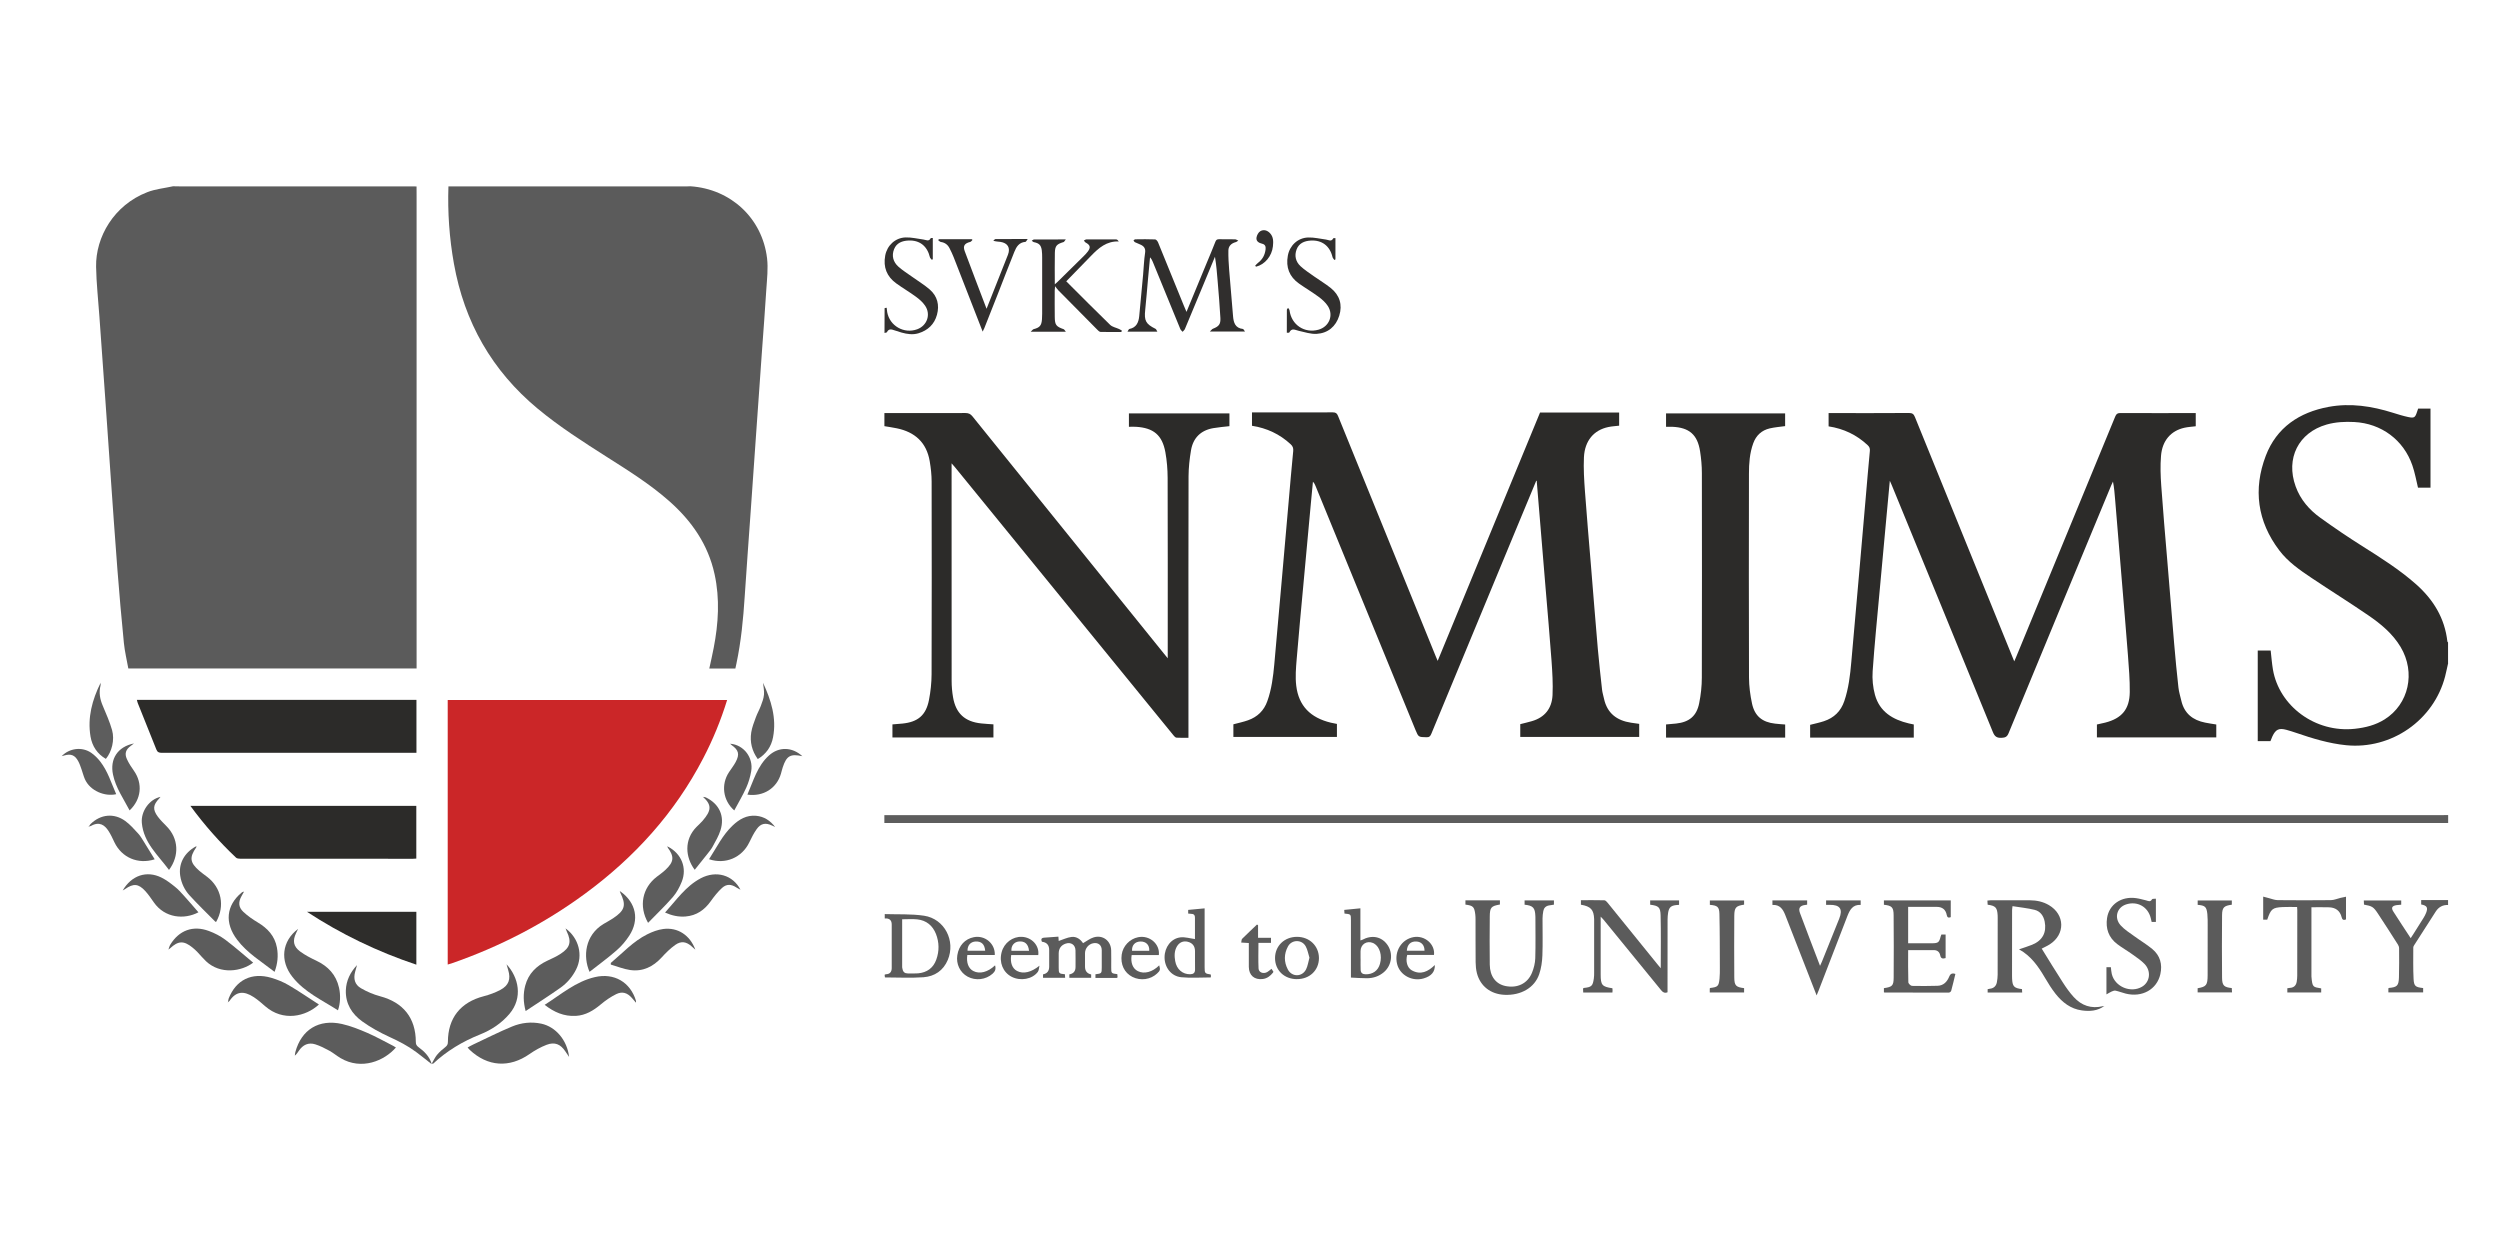 <?xml version="1.0" encoding="UTF-8"?><svg id="Layer_1" xmlns="http://www.w3.org/2000/svg" viewBox="0 0 51.981 26"><defs><style>.cls-1{fill:#5d5d5d;}.cls-1,.cls-2,.cls-3,.cls-4,.cls-5,.cls-6,.cls-7,.cls-8,.cls-9{stroke-width:0px;}.cls-2{fill:#312f2e;}.cls-3{fill:#5c5c5c;}.cls-4{fill:#2c2b29;}.cls-5{fill:#5b5b5b;}.cls-6{fill:#2e2d2b;}.cls-7{fill:#cb2628;}.cls-8{fill:#302e2d;}.cls-9{fill:#32302f;}</style></defs><path class="cls-4" d="m50.903,13.787c-.021.092-.04.185-.063.277-.236.912-1.118,1.524-2.056,1.431-.362-.036-.705-.142-1.047-.259-.065-.022-.13-.043-.197-.061-.155-.042-.223-.009-.291.135-.014.03-.025.061-.041.1h-.264v-1.884h.269c.015.132.025.266.047.397.129.753.875,1.321,1.706,1.23.219-.024.428-.077.616-.195.504-.317.649-.975.333-1.505-.167-.279-.412-.481-.674-.66-.388-.266-.788-.515-1.179-.777-.245-.164-.489-.333-.67-.572-.457-.603-.546-1.271-.281-1.967.224-.588.697-.904,1.307-1.017.456-.084.899-.015,1.335.122.105.033.21.066.318.089.128.027.146.012.186-.11.007-.021.014-.042.022-.065h.257v1.644h-.26c-.038-.156-.065-.314-.117-.463-.182-.53-.646-.873-1.207-.902-.194-.01-.386-.001-.574.052-.587.167-.857.704-.646,1.287.099.275.283.486.514.652.283.204.573.401.868.587.389.245.778.491,1.124.797.359.319.595.704.649,1.189.001.006.009.012.014.018v.43Z"/><path class="cls-1" d="m50.903,17.112c-.871-0-1.743-0-2.614-0-9.929,0-19.858,0-29.787,0-.036,0-.071,0-.114,0v-.164c.039,0,.076,0,.114,0,10.767,0,21.535,0,32.302,0,.033,0,.066-0.0.099-.001v.166Z"/><path class="cls-5" d="m50.903,18.817c-.112-.005-.198.043-.258.136-.151.233-.301.468-.45.702-.009.013-.017.03-.017.045 0.0.218-.005.436.006.653.008.153.039.173.199.191v.091h-.723c0-.027,0-.056,0-.084.004-.003.008-.009.012-.009.169-.016.203-.046.208-.221.006-.201.004-.402.003-.604-0-.026-.01-.054-.024-.076-.138-.216-.275-.432-.417-.646-.093-.141-.121-.155-.289-.186-.001-.026-.003-.052-.004-.086h.778v.088c-.033.003-.065.004-.097.009-.095.015-.117.056-.066.135.115.181.234.36.36.552.025-.038.045-.069.065-.1.066-.105.133-.209.198-.315.022-.035.042-.071.057-.11.044-.111.019-.153-.102-.176v-.091h.559v.099Z"/><path class="cls-5" d="m3.598,3.873c.041.001.083.002.124.002,1.619 0,3.237,0,4.856 0.0.028,0,.055.002.083.002 0.0.066.001.132.001.199,0,3.237,0,6.473,0,9.71,0,.035,0,.071,0,.113H2.668c-.031-.174-.074-.35-.092-.529-.051-.51-.095-1.02-.135-1.531-.052-.665-.097-1.33-.144-1.995-.036-.503-.07-1.006-.105-1.509-.042-.588-.084-1.176-.126-1.765-.024-.341-.062-.681-.068-1.023-.011-.618.37-1.282,1.064-1.551.169-.066.357-.083.536-.123Z"/><path class="cls-5" d="m9.324,3.876c1.649,0,3.299,0,4.948-0.0.027,0,.055-.002.082-.003.839.056,1.495.662,1.595,1.497.025.211-.001.429-.015.643-.027.435-.061.869-.092,1.303-.043.599-.085,1.199-.127,1.798-.035.495-.069.99-.104,1.485-.042.602-.088,1.204-.127,1.806-.03.468-.075.933-.172,1.393-.007.032-.014.064-.022.102h-.542c.031-.143.064-.284.091-.426.099-.51.131-1.022.019-1.534-.135-.62-.478-1.111-.947-1.524-.397-.35-.843-.629-1.287-.911-.495-.315-.99-.631-1.443-1.007-.953-.791-1.526-1.801-1.743-3.017-.095-.531-.132-1.066-.114-1.605Z"/><path class="cls-7" d="m15.119,14.554c-.131.424-.296.825-.497,1.211-.591,1.139-1.43,2.062-2.459,2.818-.849.624-1.775,1.101-2.77,1.447-.026.009-.052.015-.084.025v-5.5h5.81Z"/><path class="cls-4" d="m39.792,15.066v.271h-2.155v-.266c.098-.025.195-.045.288-.076.209-.069.351-.207.423-.419.089-.263.121-.536.145-.811.054-.607.108-1.213.161-1.82.047-.533.093-1.065.139-1.598.028-.324.055-.648.086-.972.005-.054-.011-.087-.048-.121-.228-.213-.497-.341-.81-.389v-.276c.032,0,.061,0,.091,0,.527,0,1.053.002,1.58-.002.069-0.0.099.021.124.084.677,1.669,1.356,3.336,2.034,5.004.008.02.017.041.031.076.016-.037.028-.063.039-.089.688-1.667,1.375-3.334,2.061-5.002.023-.055.048-.072.107-.072.496.003.993.001,1.489.001.024,0,.049,0,.078,0v.274c-.08.01-.159.014-.236.031-.281.063-.46.266-.486.583-.017.207-.01.418.005.626.036.517.082,1.033.125,1.549.047.577.094,1.154.143,1.73.026.305.055.609.089.913.01.092.039.183.06.274.061.265.238.405.496.456.075.015.151.026.231.039v.268h-2.482v-.268c.056-.013.115-.024.172-.039.345-.088.507-.278.511-.635.003-.256-.019-.512-.038-.767-.038-.506-.083-1.011-.124-1.516-.047-.571-.095-1.143-.142-1.714-.01-.125-.02-.251-.045-.38-.012.025-.024.05-.035.075-.713,1.719-1.426,3.438-2.136,5.158-.031.075-.069.091-.143.095-.1.005-.145-.025-.184-.121-.698-1.713-1.401-3.425-2.103-5.136-.009-.022-.019-.043-.039-.088-.025.263-.047.502-.069.742-.048.521-.096,1.043-.144,1.564-.05.552-.106,1.103-.144,1.655-.011.162.005.333.048.49.097.352.37.516.706.595.032.007.064.014.104.022Z"/><path class="cls-4" d="m31.942,9.996c-.149.357-.297.715-.446,1.073-.579,1.397-1.158,2.793-1.736,4.19-.021.05-.042.072-.1.07-.166-.004-.166-.001-.228-.15-.693-1.692-1.386-3.383-2.079-5.075-.012-.03-.026-.059-.054-.088-.013.143-.027.286-.041.43-.053.579-.107,1.158-.16,1.737-.046.508-.096,1.015-.137,1.523-.015.183-.031.371-.009.552.05.417.294.666.719.768.04.01.081.017.127.026v.271h-2.153v-.263c.105-.028.207-.049.305-.084.195-.069.331-.2.401-.398.089-.249.121-.508.145-.769.054-.601.107-1.202.16-1.803.046-.524.092-1.049.138-1.573.031-.351.06-.703.095-1.054.006-.062-.009-.102-.054-.143-.227-.21-.495-.335-.803-.383v-.278h.076c.535,0,1.07.001,1.605-.001.059-0.0.085.018.107.072.677,1.669,1.355,3.336,2.034,5.004.011.027.023.054.039.091.713-1.73,1.421-3.447,2.128-5.163h1.645v.273c-.077.009-.151.013-.224.028-.302.063-.491.284-.508.628-.011.235.004.473.021.709.037.511.082,1.022.124,1.533.048.582.093,1.165.144,1.747.025.282.057.564.088.846.007.062.027.123.04.185.066.304.267.455.563.5.054.008.109.015.169.024v.272h-2.473v-.266c.082-.021.162-.039.24-.062.271-.078.418-.267.431-.541.011-.238-.004-.479-.021-.717-.037-.506-.082-1.011-.124-1.516-.047-.571-.095-1.143-.142-1.714-.014-.17-.028-.34-.042-.51-.005-0-.009-.001-.014-.001Z"/><path class="cls-4" d="m24.28,13.691c0-.087,0-.15,0-.213,0-1.18.002-2.36-.002-3.541-.001-.178-.015-.359-.047-.534-.065-.357-.246-.507-.612-.529-.046-.003-.093-0-.146-0v-.279h2.09v.266c-.114.013-.226.022-.336.041-.26.045-.419.203-.463.461-.03.178-.05.361-.051.541-.004,1.304-.002,2.609-.002,3.913,0,.474,0,.949,0,1.423v.1c-.086,0-.168.003-.249-.002-.022-.002-.045-.027-.061-.047-1.066-1.307-2.132-2.615-3.197-3.923-.451-.553-.902-1.107-1.353-1.66-.016-.02-.034-.039-.065-.074v.091c0,1.478-.001,2.956.001,4.434 0.0.112.01.226.029.337.057.337.246.511.588.546.082.009.165.013.252.019v.273h-2.1v-.272c.07-.006.138-.01.206-.017.324-.032.492-.173.554-.492.034-.175.053-.355.054-.533.004-1.335.004-2.669.001-4.004-0-.142-.016-.286-.04-.427-.066-.389-.308-.607-.687-.684-.083-.017-.167-.029-.255-.044v-.272h.088c.532,0,1.064.001,1.597-.001.063-0.0.105.018.145.068,1.325,1.644,2.651,3.286,3.978,4.929.024.03.048.059.086.106Z"/><path class="cls-4" d="m37.118,15.063v.273h-2.477v-.273c.069-.006.139-.011.21-.019.271-.029.426-.155.479-.423.035-.174.055-.355.055-.532.004-1.417.003-2.834.001-4.251-0-.151-.014-.303-.037-.452-.053-.348-.225-.497-.578-.512-.041-.002-.082-0-.13-0v-.278h2.476v.264c-.108.015-.215.023-.319.047-.17.04-.285.146-.345.313-.073.203-.088.415-.088.627-.002,1.414-.004,2.829.001,4.243.001.18.025.363.063.54.057.261.213.386.479.416.068.008.136.012.21.018Z"/><path class="cls-4" d="m8.659,14.553v1.099h-.087c-1.736,0-3.473-0-5.209.001-.057,0-.09-.013-.112-.069-.127-.322-.257-.642-.386-.964-.008-.02-.012-.042-.019-.068h5.813Z"/><path class="cls-4" d="m3.958,16.756h4.698v1.096c-.021.001-.045.004-.069.004-1.197 0-2.393 0-3.59-.001-.03,0-.07-.004-.09-.023-.345-.326-.659-.68-.949-1.077Z"/><path class="cls-8" d="m23.442,6.898c.018-.027.026-.055.041-.058.146-.029.191-.137.204-.265.029-.288.055-.576.081-.864.014-.151.018-.303.041-.453.013-.085-.017-.132-.083-.166-.041-.021-.086-.035-.128-.056-.013-.007-.021-.025-.03-.038.012-.008.025-.022.037-.022.138-.002.276-.004.413.002.022.001.05.036.061.062.18.437.357.875.535,1.313.016.04.034.08.056.132.144-.349.283-.686.423-1.024.06-.145.122-.289.178-.435.016-.041.037-.053.079-.052.11.003.221-.001.331.002.022.001.044.018.066.027-.018.011-.035.027-.055.032-.09.024-.15.082-.151.173-.003.134.006.269.016.403.025.321.053.642.081.964.011.132.044.247.205.265.013.001.022.027.044.054h-.732c.032-.03.046-.052.065-.059.121-.047.162-.092.155-.222-.014-.256-.036-.511-.057-.766-.013-.169-.028-.337-.056-.509-.084.202-.168.404-.251.605-.124.299-.249.599-.374.898-.009.022-.032.039-.048.058-.016-.019-.039-.036-.048-.059-.192-.465-.382-.93-.572-1.396-.013-.032-.028-.063-.057-.093-.014.147-.028.293-.041.44-.02.217-.036.434-.059.65-.025.227.011.296.214.396.015.007.022.033.038.059h-.619Z"/><path class="cls-5" d="m43.754,20.917c-.142.104-.303.115-.468.092-.232-.032-.405-.167-.545-.344-.083-.105-.155-.221-.223-.337-.137-.233-.287-.452-.538-.589.095-.033.185-.06.272-.095.216-.088.306-.254.262-.481-.023-.118-.089-.216-.209-.245-.148-.037-.301-.051-.46-.077-.005.044-.009.065-.009.086-.001.45-.001.899-.001,1.349,0,.022.001.044.001.066.007.168.038.203.206.224.001.021.003.044.004.071h-.718v-.07c.016-.003.032-.007.047-.009.083-.009.13-.058.145-.135.01-.051.015-.104.016-.156.001-.392.001-.783.001-1.175,0-.019,0-.039-.001-.058-.009-.163-.043-.201-.208-.223-.001-.026-.003-.052-.005-.086.024-.002.045-.006.065-.006.273-0.0.546-.001.819 0.0.14.001.274.029.396.101.334.197.342.608.015.816-.058.037-.121.064-.166.088.145.234.289.471.439.703.068.106.142.211.227.304.163.179.366.248.606.19.01-.003.022-.001.033-.001l-.001-.002Z"/><path class="cls-6" d="m6.383,18.959h2.274v1.099c-.807-.27-1.564-.634-2.274-1.099Z"/><path class="cls-5" d="m34.531,20.131c0-.382.006-.74-.003-1.098-.004-.173-.044-.2-.217-.222v-.089h.601v.092c-.021.002-.043.002-.064.005-.103.012-.145.049-.163.154-.008.049-.012.099-.012.148-.001.474-.001.949-.001,1.423v.088c-.061.023-.096.002-.132-.042-.398-.49-.798-.978-1.198-1.467-.015-.018-.032-.035-.06-.064,0,.104,0,.191,0,.278,0,.309-0.0.618,0,.926,0,.22.029.253.244.285.001.015.003.03.003.046 0.0.013-.002.026-.003.043h-.607c-.001-.028-.003-.056-.004-.082.008-.007.012-.012.017-.013.161-.017.186-.04.208-.199.006-.041.006-.082.006-.124.001-.35 0-.7 0-1.051,0-.019 0-.039-0-.058-.007-.195-.07-.264-.275-.299v-.094c.164,0,.327-.002.488.002.023.001.05.03.067.051.344.424.687.848,1.03,1.272.02.025.04.049.072.087Z"/><path class="cls-2" d="m22.162,4.976c-.024.029-.033.052-.048.057-.142.043-.177.077-.181.223-.005.214-.001.429-.001.656.024-.022.042-.036.058-.052.181-.178.362-.355.542-.534.031-.031.062-.063.088-.098.062-.085.048-.134-.045-.184-.016-.009-.026-.028-.039-.042.017-.008.035-.024.052-.024.207-.002.413-.002.62 0.0.019 0.0.038.018.054.042-.254-.009-.418.136-.574.297-.171.176-.342.351-.518.532.299.298.603.606.913.906.046.044.122.057.183.085.021.009.04.022.06.033-.003.01-.007.02-.01.03-.145,0-.289.002-.434-.002-.024-.001-.05-.029-.071-.05-.27-.272-.539-.544-.808-.817-.019-.019-.034-.043-.065-.083-.005.047-.008.067-.008.087-0.0.185-.002.369.001.554.002.165.029.198.185.253.014.005.023.026.046.053h-.732c.032-.029.045-.05.062-.054.126-.033.163-.074.173-.203.003-.038.004-.077.004-.116 0-.389.001-.777 0-1.166,0-.052-.001-.105-.008-.157-.016-.107-.057-.145-.163-.167-.017-.003-.031-.02-.046-.03.016-.009.033-.026.049-.026.212-.002.424-.001.659-.001Z"/><path class="cls-5" d="m39.675,18.856v.757c.077,0,.152,0,.228,0,.091,0,.182.001.273-0.0.124-.002.144-.018.175-.141.003-.013.009-.026.015-.041h.088v.49c-.052.013-.097.02-.112-.056-.014-.07-.058-.11-.134-.11-.175 0-.351 0-.533 0,0,.224-.003.447.004.669.001.027.049.074.076.075.176.005.352.002.529-.002.127-.003.2-.083.245-.191.025-.061.062-.078.128-.055-.028.117-.055.234-.087.35-.004.017-.033.038-.05.038-.446.001-.893-.001-1.339-.002-.002,0-.004-.003-.01-.007v-.084c.174-.025.202-.05.203-.221.003-.433.003-.865-.001-1.298-.001-.163-.038-.197-.202-.215v-.09h1.39v.348c-.046.017-.073.009-.083-.043-.021-.114-.092-.171-.208-.171-.195-0-.39,0-.594,0Z"/><path class="cls-5" d="m32.31,18.722v.088c-.038.006-.073.01-.107.017-.064.013-.103.053-.114.116-.009.051-.016.104-.016.155-.001.256.007.513-.003.769-.005.13-.024.265-.066.388-.096.283-.379.445-.72.43-.288-.013-.504-.178-.575-.449-.019-.074-.026-.152-.027-.229-.003-.295-.001-.59-.002-.885,0-.036-.001-.072-.005-.107-.02-.161-.044-.185-.205-.206v-.089h.717v.087c-.182.032-.209.059-.211.249-.003.334-.004.667,0,1.001.003.244.126.404.328.445.245.049.456-.05.549-.274.039-.095.066-.201.069-.303.009-.284.003-.568.003-.852,0-.008-0-.017-.001-.025-.006-.173-.048-.219-.224-.237v-.09h.608Z"/><path class="cls-3" d="m10.533,20.051c.25.27.345.695.059,1.031-.166.195-.376.334-.61.427-.365.146-.694.343-.981.612l-.02-.013c.035-.058.062-.122.105-.174.051-.061.111-.115.174-.163.04-.031.053-.061.053-.11.001-.495.263-.822.745-.947.119-.031.237-.074.345-.131.177-.094.221-.225.163-.416-.009-.031-.018-.062-.034-.117Z"/><path class="cls-3" d="m8.976,22.127c-.112-.088-.215-.173-.322-.252-.173-.129-.362-.226-.559-.316-.196-.09-.389-.196-.564-.322-.214-.154-.349-.368-.34-.646.007-.203.093-.375.232-.524-.013.047-.027.094-.039.141-.038.144-.008.264.12.339.124.072.261.131.4.168.481.128.741.451.742.949,0,.05.015.079.055.108.123.09.23.195.277.355Z"/><path class="cls-3" d="m8.231,21.781c-.24.276-.713.478-1.151.219-.08-.048-.152-.109-.234-.154-.093-.051-.19-.1-.291-.132-.143-.045-.258.011-.341.134-.023.034-.045.069-.084.102.004-.025.004-.051.011-.075.125-.466.489-.692.97-.584.18.041.356.111.527.185.184.08.359.179.538.27.019.01.037.022.056.034Z"/><path class="cls-3" d="m9.723,21.78c.04-.022.075-.043.112-.06.271-.127.538-.263.814-.377.192-.079.399-.103.608-.058.298.065.536.343.576.691-.033-.049-.056-.082-.078-.115-.1-.15-.221-.202-.39-.137-.124.048-.244.115-.353.191-.42.294-.873.265-1.247-.087-.013-.013-.025-.028-.043-.048Z"/><path class="cls-5" d="m47.761,18.859c-.106,0-.203-.004-.299.001-.214.011-.245.039-.321.262h-.084v-.479c.043.011.079.022.117.031.061.015.122.041.183.042.369.004.739.004,1.109-0.0.066-.001.132-.031.199-.047.036-.009.072-.015.114-.024v.471c-.053.025-.079.006-.091-.045-.034-.137-.127-.202-.264-.206-.118-.004-.236-.001-.364-.001,0,.028,0,.055,0,.082,0,.439,0,.877,0,1.315,0,.014-.001.028 0.0.041.019.234.034.218.203.249v.084h-.704v-.087c.019-.003.037-.007.055-.008.081-.005.127-.05.14-.127.007-.043.011-.088.011-.132.001-.452.001-.904.001-1.357,0-.019-.002-.037-.004-.065Z"/><path class="cls-5" d="m43.798,20.678v-.567h.092c.006.048.008.095.019.14.063.265.393.404.628.266.168-.098.197-.326.051-.476-.074-.076-.165-.136-.253-.199-.103-.074-.214-.137-.314-.213-.179-.136-.243-.324-.21-.542.043-.282.297-.454.599-.413.07.009.14.03.209.046.045.011.091.044.127-.022.007-.013.049-.008.08-.012v.483h-.088c-.006-.025-.012-.051-.018-.077-.058-.239-.282-.364-.516-.286-.189.063-.251.278-.111.434.079.088.185.154.283.225.124.091.258.17.376.268.163.135.213.318.167.522-.072.318-.378.489-.718.405-.072-.018-.141-.046-.214-.062-.024-.005-.054.007-.078.017-.032.014-.062.034-.11.06Z"/><path class="cls-5" d="m36.853,18.817v-.096h.722v.089c-.012.002-.025.005-.037.006-.111.012-.151.064-.112.168.134.362.274.723.417,1.098.017-.038.029-.062.039-.086.12-.298.24-.597.36-.895.08-.2.016-.291-.203-.287-.022 0-.043,0-.07,0v-.092h.719v.093c-.166-.01-.227.106-.277.234-.199.515-.398,1.031-.597,1.546-.011.03-.025.059-.042.102-.088-.224-.17-.437-.253-.649-.133-.341-.265-.681-.399-1.022-.047-.119-.111-.22-.267-.21Z"/><path class="cls-1" d="m13.225,20.85c-.035-.041-.06-.072-.087-.101-.095-.106-.197-.141-.325-.079-.114.056-.222.131-.32.213-.154.129-.317.229-.522.24-.243.013-.45-.076-.646-.23.342-.217.645-.484,1.046-.577.397-.092.736.104.853.495.002.007 0.0.016 0.0.039Z"/><path class="cls-1" d="m6.198,19.314c-.014.029-.028.059-.042.088-.075.156-.057.276.082.38.102.076.219.136.335.191.247.116.415.293.476.564.035.154.028.328-.022.47-.331-.213-.695-.376-.946-.694-.266-.335-.221-.746.117-.999Z"/><path class="cls-3" d="m4.742,20.837c.004-.025.004-.053.013-.076.151-.386.479-.549.886-.43.126.037.25.088.363.154.213.125.417.266.627.401-.276.254-.745.359-1.116.037-.077-.067-.154-.135-.238-.19-.208-.136-.368-.124-.504.077-.007.011-.02.017-.03.026,0,0,.001.002.001.002Z"/><path class="cls-3" d="m11.76,19.304c.279.203.366.562.219.853-.077.153-.187.282-.325.38-.233.165-.474.318-.725.485-.049-.189-.053-.359-.008-.529.066-.249.232-.411.46-.518.094-.044.191-.087.277-.144.198-.129.228-.251.127-.462-.007-.014-.012-.029-.026-.064Z"/><path class="cls-9" d="m19.395,4.95v.439c-.006.005-.013.01-.019.014-.014-.018-.036-.034-.041-.055-.056-.232-.212-.357-.445-.347-.131.006-.248.049-.3.18-.054.137-.019.265.088.362.089.08.194.145.292.215.12.087.249.164.361.261.16.139.206.324.151.526-.054.198-.189.325-.386.385-.118.035-.235.017-.35-.015-.05-.014-.1-.03-.149-.047-.06-.021-.117-.039-.155.038-.005.011-.031.011-.051.017,0-.177-0-.346.002-.515,0-.003.024-.005.043-.009.004.033.006.062.011.091.051.286.349.457.623.357.208-.076.29-.31.164-.493-.049-.071-.118-.132-.188-.183-.133-.098-.276-.181-.41-.278-.198-.143-.275-.338-.23-.579.039-.21.207-.369.422-.377.124-.004.249.027.374.044.053.007.111.049.15-.028.003-.006.025-.002.045-.004Z"/><path class="cls-2" d="m20.514,6.418c.153-.386.3-.753.444-1.122.056-.144-.006-.245-.158-.267-.043-.006-.087-.005-.147-.023.015-.012.031-.035.046-.035.215-.002.43-.002.67-.002-.023.03-.034.059-.048.06-.133.01-.189.104-.231.209-.114.283-.223.568-.334.852-.095.243-.192.486-.288.729-.009.022-.021.044-.036.076-.203-.523-.403-1.035-.603-1.547-.025-.064-.055-.126-.086-.187-.037-.073-.096-.118-.18-.13-.02-.003-.037-.024-.055-.036.004-.007.008-.015.012-.022h.684c.006.005.011.01.017.015-.016.015-.029.037-.048.042-.116.029-.155.081-.115.19.146.394.298.786.454,1.198Z"/><path class="cls-2" d="m27.767,4.952v.441c-.007.004-.015.008-.022.013-.013-.02-.034-.039-.039-.061-.054-.231-.22-.358-.456-.343-.128.008-.241.054-.29.183-.05.13-.02.255.08.349.086.08.187.144.283.213.114.081.236.153.345.24.187.15.249.349.178.577-.071.226-.235.364-.471.378-.122.007-.248-.037-.37-.063-.072-.015-.147-.07-.198.035-.003.007-.029.003-.051.004,0-.162-.001-.318.001-.475 0-.014.017-.028.025-.042.011.018.029.035.031.054.038.299.312.482.602.4.221-.062.319-.299.194-.492-.048-.074-.119-.138-.191-.191-.133-.098-.276-.182-.41-.277-.2-.142-.275-.339-.231-.578.038-.212.205-.371.42-.379.124-.005.249.027.374.043.052.006.111.053.15-.025.004-.007.029-.003.047-.004Z"/><path class="cls-3" d="m12.701,20.021c.246-.206.464-.448.756-.594.104-.052.22-.096.334-.111.3-.039.555.127.667.43-.024-.021-.049-.043-.073-.065-.112-.102-.22-.122-.345-.034-.104.074-.197.167-.284.262-.178.193-.392.298-.655.26-.136-.02-.267-.074-.401-.113-0-.012-0-.024-0-.035Z"/><path class="cls-1" d="m12.908,18.541c.318.233.39.585.176.914-.073.112-.162.218-.263.305-.179.157-.372.297-.563.447-.139-.317-.097-.76.29-.995.066-.04.135-.075.199-.118.25-.167.279-.275.147-.54.004-.004.009-.009.013-.014Z"/><path class="cls-3" d="m5.709,20.207c-.272-.213-.568-.389-.778-.667-.264-.348-.229-.712.092-.98.012-.01.026-.019.051-.021-.018.032-.036.063-.053.095-.067.121-.065.228.037.324.091.086.197.159.304.223.204.122.352.283.396.522.031.168.015.334-.049.504Z"/><path class="cls-3" d="m3.502,19.745c.013-.034.02-.072.038-.102.183-.3.473-.408.802-.286.12.044.239.105.341.181.2.15.387.317.581.478-.241.184-.681.253-.982-.031-.062-.059-.116-.125-.175-.187-.032-.034-.067-.066-.103-.095-.184-.149-.297-.144-.47.017-.01.009-.022.016-.033.024l.001.002Z"/><path class="cls-5" d="m18.396,19.097v-.091c.275.009.55-.006.818.034.425.064.66.522.493.919-.093.222-.275.343-.505.36-.263.019-.528.004-.802.004-.001-.01-.004-.032-.007-.055.012-.005.019-.011.026-.011.083-.001.121-.049.122-.126.002-.303.002-.606 0-.91-0-.087-.048-.132-.143-.124Zm.362.018c0,.336,0,.665 0.0.995,0,.013.006.027.008.04.011.061.048.09.109.09.072,0,.144.004.215-.002.184-.017.315-.11.378-.286.064-.178.061-.358-.007-.533-.069-.174-.199-.283-.389-.303-.101-.011-.203-.002-.313-.002Z"/><path class="cls-5" d="m46.405,18.722v.089c-.162.022-.201.055-.203.216-.004.435-.004.871,0,1.307.002.158.042.194.202.21.001.027.003.056.005.09h-.715v-.086c.18-.032.207-.063.208-.271.002-.345.001-.689.001-1.034-0-.08.001-.16-.007-.239-.016-.15-.047-.177-.201-.19v-.091h.71Z"/><path class="cls-5" d="m36.264,20.545v.091h-.714v-.084c.004-.003.007-.009.012-.01.155-.019.175-.036.191-.192.008-.076.007-.154.007-.231-.002-.372,0-.744-.009-1.116-.004-.15-.043-.176-.199-.189v-.091h.712v.087c-.168.025-.202.057-.204.231-.003.427-.003.855 0,1.282.001.171.035.202.205.223Z"/><path class="cls-5" d="m22.78,20.257c.126-.016.128-.017.128-.144 0-.118.001-.237-0-.356-.001-.108-.075-.166-.181-.144-.095.02-.166.107-.167.205-0.0.094,0,.187,0,.281q0,.134.128.162v.07h-.454v-.071q.128-.023.129-.152c0-.116.002-.232-.001-.347-.002-.116-.094-.178-.204-.141-.095.032-.144.102-.145.203-0.0.099-0.0.199-0.0.298 0.0.119.005.124.129.136.001.022.003.046.005.074h-.46v-.072q.128-.024.128-.16c0-.116,0-.232,0-.347q0-.153-.151-.171c-.024-.051-.013-.081.05-.085.096-.006.191-.014.293-.021.003.039.005.071.006.09.088-.029.176-.073.268-.084.105-.012.187.052.238.13.076-.043.144-.098.222-.121.189-.058.359.073.363.27.003.118.001.237.001.356 0.0.122.001.123.127.139.002.022.004.045.005.066-.008.006-.013.012-.017.012-.146.001-.291 0-.443 0v-.079Z"/><path class="cls-1" d="m13.893,17.606c.276.146.396.439.283.726-.045.113-.106.227-.185.319-.162.186-.341.357-.516.537-.197-.345-.12-.727.18-.957.061-.047.125-.091.181-.144.179-.168.188-.274.044-.469.005-.004.01-.008.015-.011Z"/><path class="cls-1" d="m15.398,18.5c-.028-.015-.057-.028-.083-.045-.109-.072-.206-.08-.302.007-.088.08-.164.177-.234.275-.13.183-.296.3-.524.319-.145.012-.284-.018-.427-.082.235-.258.429-.548.743-.713.322-.169.669-.067.826.24l.001-.001Z"/><path class="cls-1" d="m4.082,17.611c-.001.003-.001.006-.002.008-.145.209-.132.316.063.486.052.045.109.085.163.126.299.227.375.606.189.936-.005,0-.012.002-.015-0-.182-.184-.368-.363-.542-.554-.1-.11-.166-.247-.19-.398-.04-.254.081-.481.322-.615.003.004.007.007.011.011Z"/><path class="cls-1" d="m2.55,18.517c.185-.318.5-.421.805-.271.1.049.192.119.279.189.071.056.132.124.193.192.102.112.199.227.299.342-.294.155-.696.123-.927-.206-.057-.081-.112-.164-.179-.237-.142-.154-.245-.161-.418-.041-.011.007-.022.013-.054.032Z"/><path class="cls-1" d="m14.615,16.569c.022.004.047.004.067.014.274.134.391.388.299.679-.037.119-.103.229-.163.34-.029.055-.071.104-.11.154-.087.11-.175.219-.263.329-.197-.261-.224-.626.036-.89.042-.043.089-.083.128-.129.185-.214.194-.33.007-.498l-.002.001Z"/><path class="cls-1" d="m14.743,17.865c.158-.244.28-.502.49-.7.136-.129.289-.22.487-.203.167.015.295.1.397.233-.021-.01-.043-.02-.064-.03-.133-.063-.233-.047-.319.073-.062.086-.109.184-.156.28-.153.315-.496.462-.835.347Z"/><path class="cls-1" d="m3.217,17.867c-.348.111-.685-.035-.838-.354-.039-.082-.076-.165-.126-.24-.074-.112-.182-.2-.359-.101-.009.005-.02.006-.046.014.017-.026.024-.042.036-.053.207-.203.486-.233.721-.062.099.071.181.167.265.257.045.048.079.106.114.162.078.123.153.248.233.378Z"/><path class="cls-1" d="m3.338,16.568c-.011.015-.018.025-.027.034-.13.134-.14.229-.029.379.054.072.12.136.183.201.246.25.27.61.049.906-.227-.307-.528-.565-.565-.978-.022-.242.16-.494.388-.541Z"/><path class="cls-5" d="m24.846,19.524c0-.14-.001-.291 0-.442.001-.104-.081-.074-.141-.087v-.076c.112-.01.223-.021.342-.032,0,.042,0,.072,0,.102,0,.375-0.0.749,0,1.124,0,.124.005.13.127.149.001.009.004.02.004.03-0.0.013-.003.026-.003.031-.208,0-.413.016-.614-.004-.21-.021-.348-.205-.347-.416.001-.209.136-.39.33-.413.096-.011.197.021.302.035Zm.001.418c0-.055,0-.11,0-.165-0-.103-.051-.17-.149-.195-.093-.024-.175.01-.226.095-.057.096-.055.202-.037.305.03.173.154.277.311.275.067-.001.103-.028.102-.099-.002-.072-0-.143-.001-.215Z"/><path class="cls-5" d="m28.089,20.327v-.111c0-.361 0-.722-0-1.083-0-.125-.001-.125-.134-.138-.001-.022-.003-.045-.005-.076.113-.011.221-.022.336-.033v.668c.017-.005.027-.007.036-.012.203-.109.404-.07.526.104.124.177.092.426-.074.568-.101.086-.22.125-.35.126-.109.001-.218-.009-.335-.014Zm.199-.393h.002c0,.077-.002.154.001.231.002.062.036.091.101.093.151.003.261-.074.301-.218.049-.172-.005-.354-.123-.422-.007-.004-.015-.007-.022-.011-.13-.056-.259.029-.259.17,0,.052,0,.105,0,.157Z"/><path class="cls-1" d="m15.865,14.196c.167.361.286.732.208,1.136-.037.192-.139.343-.317.451-.122-.17-.167-.356-.136-.555.017-.107.058-.211.096-.314.029-.08.072-.154.102-.234.029-.077.06-.156.067-.236.008-.082-.012-.166-.02-.248Z"/><path class="cls-1" d="m15.183,15.464c.28.021.486.288.436.574-.02.115-.054.231-.102.338-.073.162-.165.316-.25.475-.237-.208-.279-.542-.108-.798.046-.069.097-.134.136-.206.088-.164.066-.249-.085-.357-.009-.006-.016-.014-.027-.024Z"/><path class="cls-1" d="m1.281,15.724c.162-.17.426-.202.616-.071.071.049.135.114.188.182.157.202.229.447.331.678-.234.054-.544-.067-.652-.315-.028-.065-.045-.135-.069-.202-.02-.057-.039-.115-.068-.168-.068-.127-.15-.16-.287-.121-.018.005-.035.009-.06.016Z"/><path class="cls-1" d="m16.683,15.723c-.249-.054-.328-.008-.407.229-.015.044-.025.09-.038.135-.088.304-.368.482-.698.435.126-.287.206-.596.45-.815.206-.185.482-.178.693.016Z"/><path class="cls-1" d="m2.695,16.851c-.129-.247-.288-.471-.345-.744-.069-.325.096-.582.436-.649-.033.025-.049.038-.067.051-.102.074-.133.157-.081.273.039.087.093.168.148.246.185.265.153.592-.091.822Z"/><path class="cls-1" d="m2.091,14.198c0,.019.004.039-.001.057-.037.145-.012.282.046.418.07.167.145.334.194.507.058.205-.006.452-.129.599-.18-.104-.285-.265-.319-.465-.066-.395.036-.763.209-1.115l-.001-.001Z"/><path class="cls-5" d="m26.966,20.359c-.265-.001-.456-.185-.455-.44.001-.253.196-.44.457-.44.26,0,.455.189.456.442 0.0.253-.194.439-.458.437Zm.261-.445c-.026-.081-.039-.168-.079-.239-.081-.144-.287-.142-.367.002-.086.157-.087.324-.003.482.085.159.296.157.378-.003.036-.071.046-.155.07-.241Z"/><path class="cls-5" d="m21.588,19.858h-.563c-.024.16.021.278.122.331.131.069.3.026.466-.11-.011.044-.01.097-.035.13-.115.152-.358.194-.541.102-.182-.092-.268-.3-.21-.514.051-.193.228-.326.42-.318.207.009.367.181.341.379Zm-.192-.089c-.015-.142-.088-.205-.212-.193-.098.009-.163.09-.154.193h.366Z"/><path class="cls-5" d="m29.834,20.064c.004.144-.072.231-.231.279-.239.072-.497-.067-.554-.299-.064-.261.091-.513.342-.559.232-.042.452.147.425.371h-.557c-.036.128-.001.266.096.32.184.102.336.028.48-.112Zm-.215-.296c.002-.113-.063-.187-.168-.192-.119-.006-.19.06-.2.192h.368Z"/><path class="cls-5" d="m20.69,20.072c.023.078-.001.129-.053.175-.141.124-.35.15-.517.06-.158-.085-.244-.263-.215-.446.031-.2.159-.339.344-.375.231-.045.446.134.435.371h-.571c-.024.159.024.281.125.333.131.068.301.025.453-.119Zm-.206-.304c-.011-.135-.077-.197-.199-.192-.104.005-.17.08-.168.192h.366Z"/><path class="cls-5" d="m24.094,19.858h-.564c-.026.157.023.282.128.334.133.067.305.02.445-.12.025.091.021.108-.044.169-.135.128-.344.157-.514.071-.168-.085-.251-.26-.222-.465.025-.176.166-.325.341-.36.236-.048.458.14.431.371Zm-.198-.089c.007-.119-.065-.194-.181-.193-.114.001-.184.077-.177.193h.359Z"/><path class="cls-5" d="m26.159,19.499h.268v.105h-.261c0,.183-.006.358.002.532.004.084.097.119.178.077.029-.015.052-.039.091-.069.011.018.025.038.04.06-.002.005-.004.014-.009.02-.055.068-.12.12-.211.132-.174.022-.289-.075-.291-.251-.002-.165-0-.329-0-.497-.054-.003-.1-.006-.158-.01.007-.03.004-.063.019-.078.101-.101.206-.198.309-.297.007.004.015.009.022.014v.261Z"/><path class="cls-2" d="m26.096,5.528c.019-.021.036-.044.059-.061.096-.072.147-.168.16-.287.006-.058-.012-.098-.071-.112-.071-.017-.131-.052-.118-.131.008-.048.04-.107.079-.13.07-.041.146-.018.202.042.073.078.07.175.06.273-.021.202-.167.378-.35.423-.007-.006-.013-.012-.02-.018Z"/><path class="cls-5" d="m43.756,20.918c.006-.006.013-.011.003-.002.013-.002.004-.001-.004.001,0,0,.001.002.001.002Z"/><path class="cls-1" d="m12.895,18.554c-.003-.008-.006-.016-.009-.024.007.004.015.007.022.011-.004.004-.009.009-.013.014Z"/><polygon class="cls-1" points="2.092 14.2 2.097 14.197 2.091 14.198 2.092 14.2"/><path class="cls-1" d="m13.879,17.617c-.001-.006-.003-.013-.004-.02.006.003.012.005.018.008-.005.004-.01.008-.015.011Z"/><path class="cls-1" d="m4.071,17.6c.006-.002.013-.003.019-.005-.003.005-.005.01-.008.015-.004-.004-.007-.007-.011-.011Z"/><polygon class="cls-1" points="1.845 17.187 1.839 17.191 1.833 17.186 1.84 17.182 1.845 17.187"/><polygon class="cls-3" points="4.741 20.835 4.731 20.842 4.731 20.836 4.742 20.837 4.741 20.835"/><polygon class="cls-1" points="15.397 18.502 15.401 18.506 15.398 18.5 15.397 18.502"/><polygon class="cls-1" points="14.617 16.568 14.613 16.561 14.615 16.557 14.615 16.569 14.617 16.568"/><polygon class="cls-3" points="3.501 19.744 3.495 19.748 3.491 19.747 3.502 19.745 3.501 19.744"/></svg>